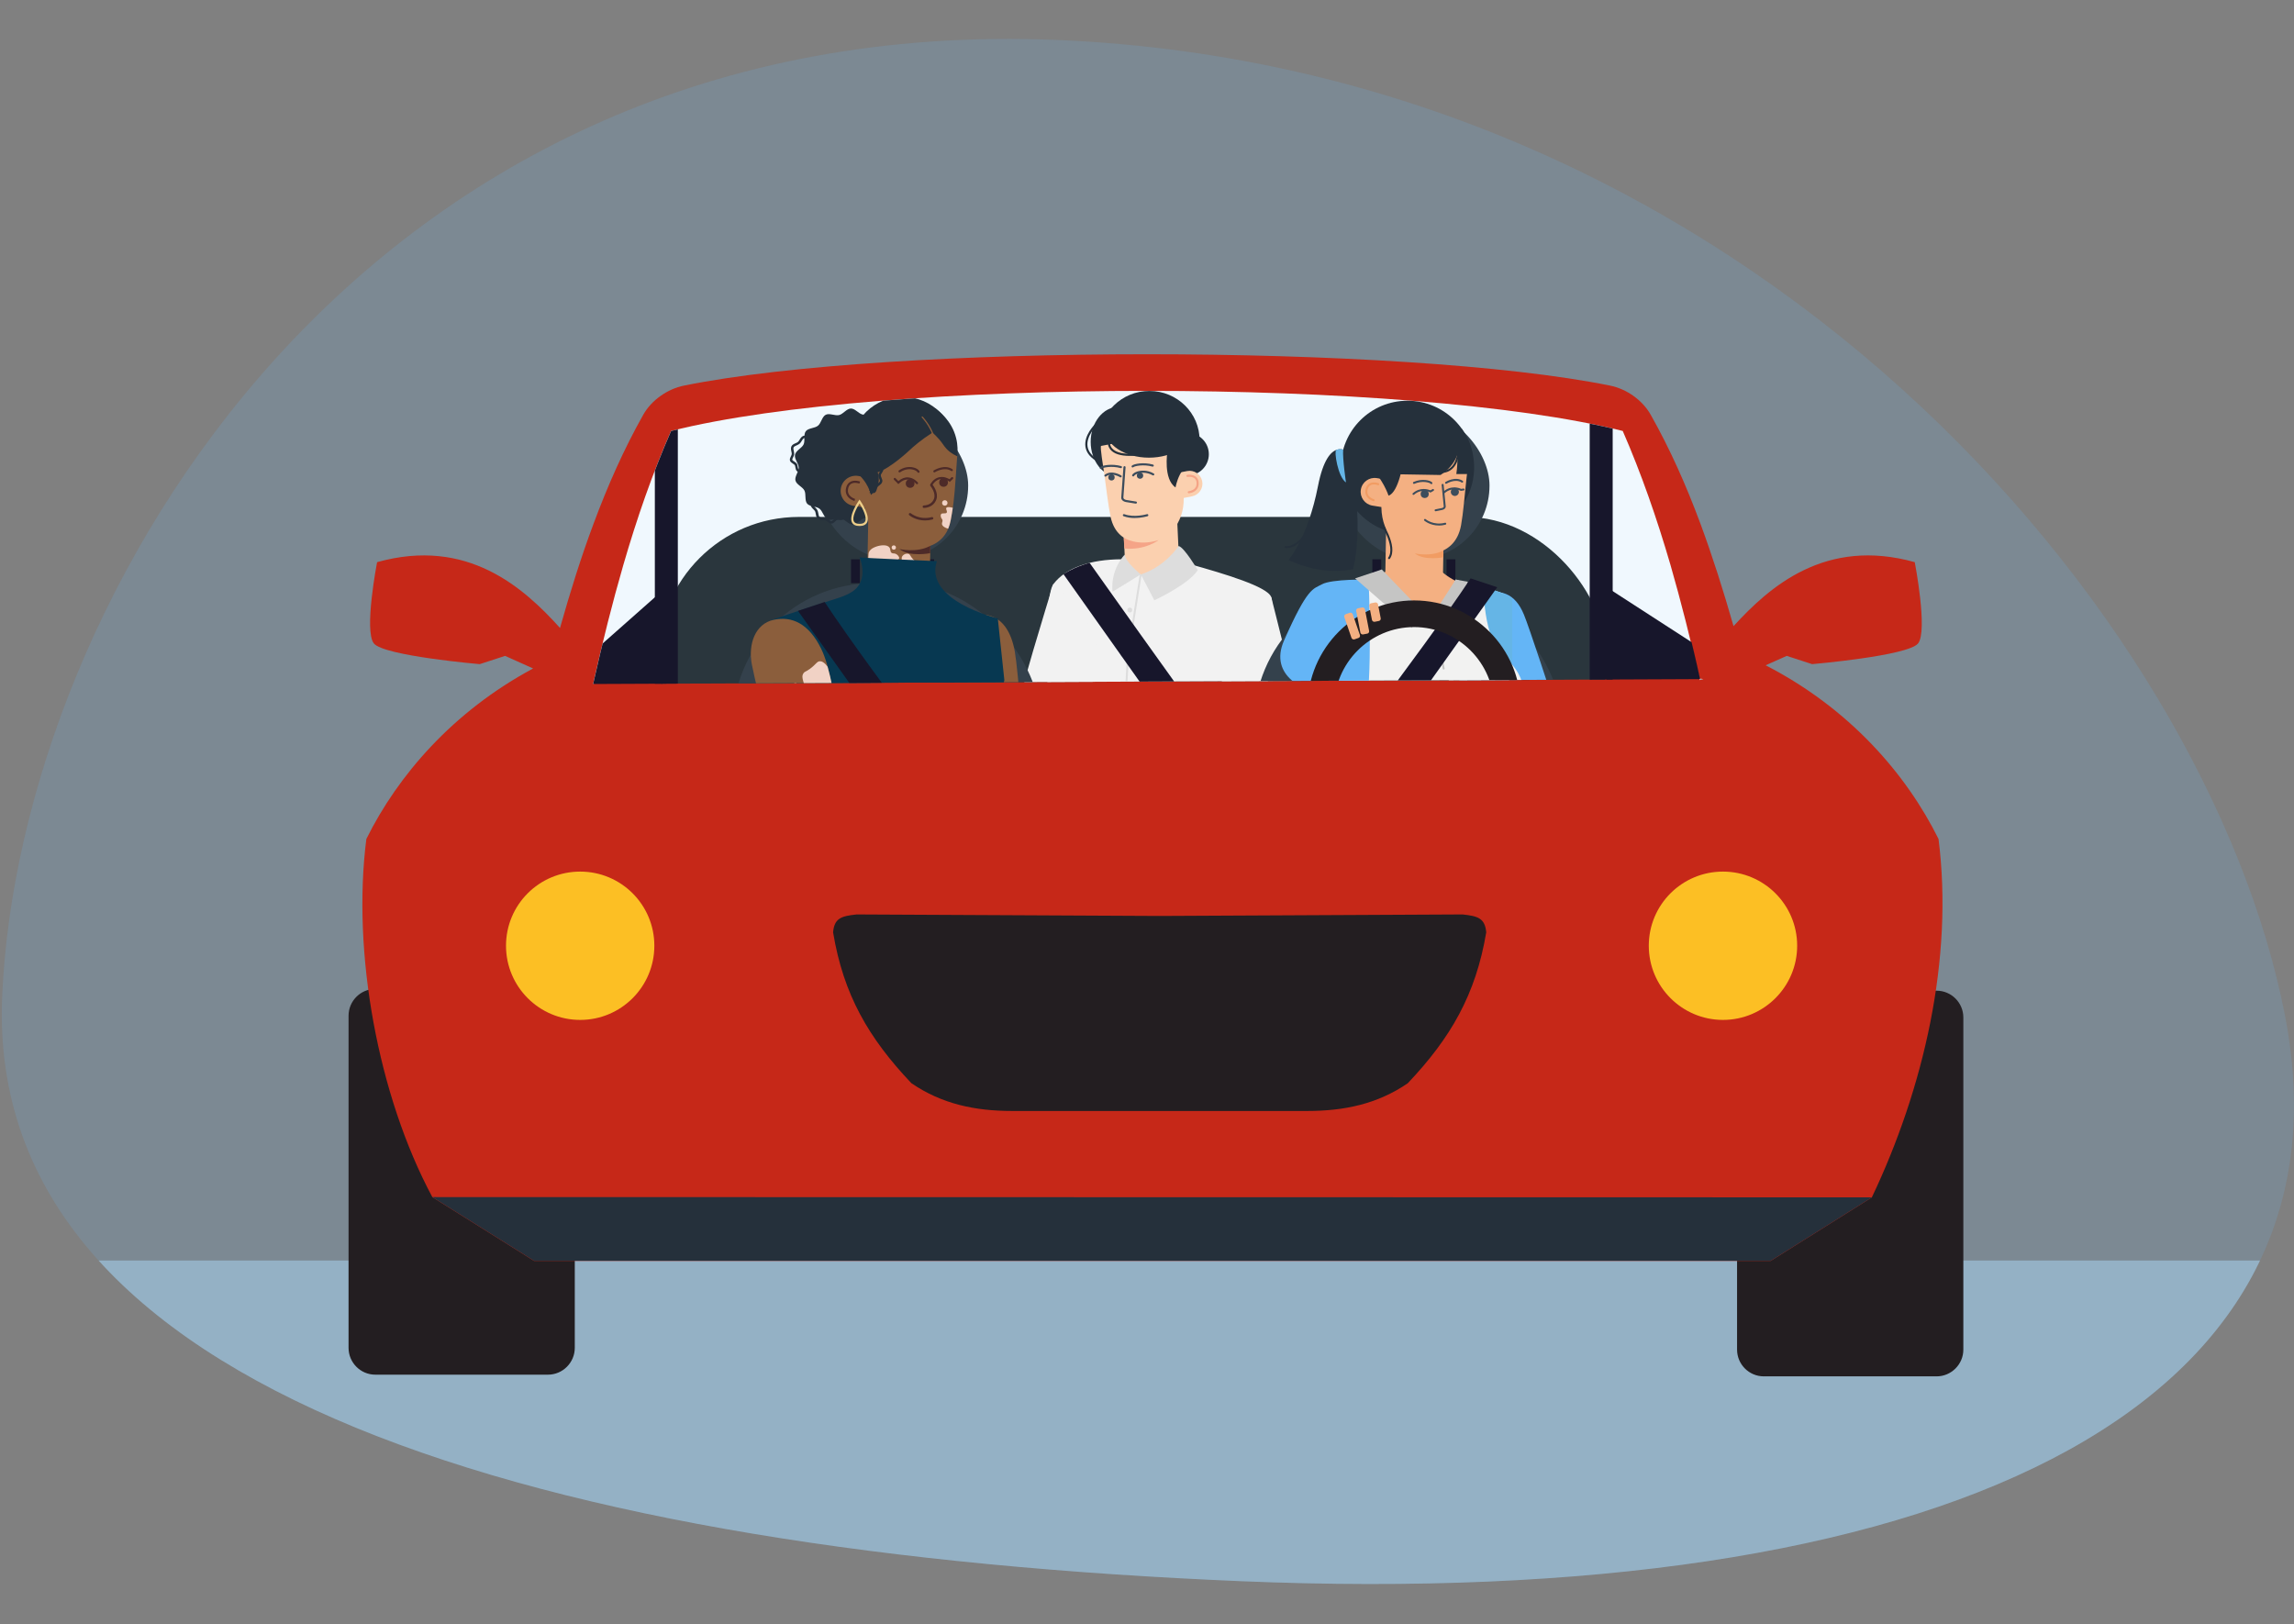 <?xml version="1.0" encoding="utf-8"?>
<svg xmlns="http://www.w3.org/2000/svg" xmlns:xlink="http://www.w3.org/1999/xlink" id="Calque_1" data-name="Calque 1" viewBox="0 0 500 354.07">
  <rect x="0" y="0" width="500" height="354.07" fill="#808080" stroke="none"/>
  <defs>
    <style>
      .cls-1 {
        stroke: #231e21;
        stroke-miterlimit: 22.93;
        stroke-width: 1.48px;
      }

      .cls-1, .cls-2, .cls-3, .cls-4, .cls-5, .cls-6, .cls-7 {
        fill-rule: evenodd;
      }

      .cls-1, .cls-5, .cls-8 {
        fill: #231e21;
      }

      .cls-9 {
        fill: #98a5a8;
      }

      .cls-10 {
        fill: #385a65;
      }

      .cls-2 {
        fill: #25303b;
      }

      .cls-11, .cls-6 {
        fill: #17162b;
      }

      .cls-3 {
        fill: #fcbf24;
      }

      .cls-12 {
        fill: #f2f2f1;
      }

      .cls-13 {
        fill: #094968;
      }

      .cls-14 {
        fill: #c5c5c4;
      }

      .cls-15, .cls-16 {
        fill: #64b5f6;
      }

      .cls-17 {
        fill: #fff;
      }

      .cls-18 {
        fill: #fbd0af;
      }

      .cls-19 {
        fill: #3d4d5c;
      }

      .cls-20, .cls-21 {
        fill: none;
      }

      .cls-22 {
        fill: #ddd;
      }

      .cls-23 {
        fill: #34414c;
      }

      .cls-24 {
        fill: #8b5e3c;
      }

      .cls-25 {
        fill: #4d2a28;
      }

      .cls-4 {
        fill: #f0f8fe;
      }

      .cls-26 {
        fill: #f1d2c5;
      }

      .cls-27 {
        clip-path: url(#clippath-1);
      }

      .cls-28 {
        fill: #edce89;
      }

      .cls-29 {
        fill: #f2f2f2;
      }

      .cls-30 {
        fill: #65b5e6;
      }

      .cls-31 {
        fill: #f19c63;
      }

      .cls-32 {
        fill: #25303b;
      }

      .cls-33 {
        fill: #3c4c5c;
      }

      .cls-34 {
        fill: #07262d;
      }

      .cls-16 {
        opacity: .16;
      }

      .cls-35 {
        fill: #073851;
      }

      .cls-21 {
        clip-rule: evenodd;
      }

      .cls-36 {
        fill: #f5e9bd;
      }

      .cls-7 {
        fill: #c62818;
      }

      .cls-37 {
        fill: #acdaf9;
        opacity: .5;
      }

      .cls-38 {
        clip-path: url(#clippath);
      }

      .cls-39 {
        fill: #2a363d;
      }

      .cls-40 {
        fill: #f5a487;
      }

      .cls-41 {
        fill: #f4b082;
      }

      .cls-42 {
        fill: #65b5e6;
      }
    </style>
    <clipPath id="clippath">
      <path class="cls-20" d="M498.03,221.32c16.92,87.12-76.63,129.67-227.52,123.35C119.62,338.35-3.27,304.2.47,217.2,4.2,130.2,79.52,2.39,230.41,8.71c150.89,6.32,250.69,125.48,267.62,212.61Z"/>
    </clipPath>
    <clipPath id="clippath-1">
      <path class="cls-21" d="M370.57,148.11c-1.69-7.83-3.81-16.17-6.45-24.91-3.23-10.68-6.8-20.45-10.42-29.25-46.38-11.65-161.05-11.65-207.43,0-4.06,9.28-7.43,18.99-10.41,29.25-2.35,8.11-4.51,16.73-6.58,25.9,79.38-.35,158.77-.7,238.15-1.05,1.28,0,2.56-.01,3.84-.02-.23.03-.46.05-.69.08Z"/>
    </clipPath>
  </defs>
  <g class="cls-38">
    <rect class="cls-16" x="-20.22" y="6.67" width="549.6" height="346.93"/>
    <rect class="cls-37" x="12.7" y="274.77" width="529.36" height="102.37"/>
  </g>
  <g>
    <g>
      <path class="cls-1" d="M81.8,216.31h37.64c2.81,0,5.1,2.3,5.1,5.1v72.39c0,2.81-2.3,5.11-5.1,5.11h-37.64c-2.81,0-5.09-2.3-5.09-5.11v-72.39c0-2.8,2.28-5.1,5.09-5.1Z"/>
      <path class="cls-1" d="M384.44,216.69h37.66c2.8,0,5.09,2.29,5.09,5.09v72.41c0,2.8-2.3,5.09-5.09,5.09h-37.66c-2.8,0-5.09-2.29-5.09-5.09v-72.41c0-2.8,2.3-5.09,5.09-5.09Z"/>
      <path class="cls-7" d="M356.02,86.3c1.56,1.11,2.87,2.51,3.78,4.13,4.22,7.48,7.73,15.38,10.85,23.79,2.65,7.18,4.99,14.56,7.19,22.27,7.87-8.62,20.04-19.39,39.5-13.95,0,0,2.91,15.03.71,17.73-2.22,2.7-23.08,4.5-23.08,4.5l-5.53-1.8-4.6,2.05c18.24,9.39,30.64,23.66,37.68,37.86,3.32,26.08-3.22,54.35-14.54,78.14l-22.03,13.83H116.4l-22.16-13.89c-11.88-22.15-17.55-53.39-14.39-78.08,6.87-13.86,18.86-27.78,36.35-37.17l-6.11-2.74-5.53,1.8s-20.85-1.8-23.06-4.5c-2.22-2.7.69-17.73.69-17.73,19.73-5.52,32.02,5.65,39.87,14.34,2.22-7.85,4.56-15.36,7.29-22.66,3.12-8.41,6.63-16.31,10.84-23.79.91-1.62,2.22-3.02,3.79-4.13h0c1.53-1.09,3.27-1.88,5.16-2.26,45.01-9.09,156.73-9.09,201.73,0,1.89.38,3.62,1.17,5.16,2.26h0Z"/>
      <path class="cls-5" d="M306.85,236.11c9.31-9.82,14.81-19.29,17.09-32.88-.28-3.1-1.83-3.54-5.15-3.9l-66.04.33-66.04-.33c-3.33.36-4.86.8-5.13,3.9,2.25,13.6,7.75,23.06,17.06,32.88,6.65,4.55,13.9,6.06,21.96,6.06h64.32c8.05,0,15.31-1.51,21.94-6.06Z"/>
      <path class="cls-4" d="M370.49,148.24c-2.01-8.84-4.11-17.18-6.38-25.05-2.99-10.25-6.37-19.96-10.42-29.25-46.38-11.65-161.05-11.65-207.43,0-4.06,9.28-7.43,18.99-10.41,29.25-2.35,8.11-4.51,16.73-6.58,25.9,4.69-1.54,106.48-17.42,241.99-1.07"/>
      <path class="cls-3" d="M126.46,189.99c8.92,0,16.16,7.23,16.16,16.16s-7.23,16.17-16.16,16.17-16.17-7.24-16.17-16.17,7.23-16.16,16.17-16.16Z"/>
      <path class="cls-3" d="M375.54,189.99c8.92,0,16.17,7.23,16.17,16.16s-7.25,16.17-16.17,16.17-16.17-7.24-16.17-16.17,7.23-16.16,16.17-16.16Z"/>
      <polygon class="cls-2" points="116.4 274.83 94.24 260.94 407.99 261 385.96 274.83 116.4 274.83"/>
    </g>
    <g class="cls-27">
      <rect class="cls-39" x="143.5" y="112.68" width="206.65" height="61.44" rx="30.64" ry="30.64"/>
      <g>
        <g>
          <circle class="cls-32" cx="258.84" cy="99.01" r="4.64"/>
          <ellipse class="cls-32" cx="243.72" cy="96.31" rx="7.6" ry="6.01" transform="translate(147 339.86) rotate(-89.9)"/>
          <ellipse class="cls-32" cx="250.51" cy="95.97" rx="10.75" ry="10.94" transform="translate(154.12 346.31) rotate(-89.9)"/>
          <path class="cls-18" d="M250.56,110.58c-3.23.73-5.77,2.71-5.7,4.42l.48,10.37c.08,1.71,2.76,2.51,5.98,1.78,3.22-.73,5.77-2.7,5.69-4.42l-.48-10.37c-.08-1.71-2.76-2.51-5.98-1.78Z"/>
          <path class="cls-18" d="M251.28,118.13c4.65-.9,7.56-6.05,6.51-11.5l-1.49-7.7c-.33-1.7-1.01-3.24-1.93-4.51l-14.41,2.79c-.14.7.38,3.73.73,6.16.49,3.45.87,6.92,1.38,9.3,1.53,7.19,9.03,5.49,9.03,5.49"/>
          <path class="cls-18" d="M258.74,102.68c1.52-.3,2.99.7,3.29,2.22.3,1.52-.7,2.99-2.22,3.29l-4.48.87-.9-5.54,4.31-.84Z"/>
          <path class="cls-40" d="M259.1,107.53s.01,0,.02,0c.04,0,1.06-.08,1.69-.81.35-.41.5-.93.45-1.56-.04-.54-.26-.97-.63-1.26-.73-.57-1.81-.4-1.85-.39-.13.02-.21.14-.19.26s.14.21.26.19c0,0,.93-.14,1.5.3.27.21.42.52.45.93.04.5-.07.91-.34,1.22-.49.58-1.36.65-1.37.65-.13,0-.22.12-.21.25,0,.12.11.21.23.21Z"/>
          <path class="cls-33" d="M247.34,112.91c1.5,0,2.71-.37,2.79-.39.12-.04.19-.17.15-.29-.04-.12-.17-.19-.29-.15-.03,0-2.71.82-4.94,0-.12-.04-.25.02-.3.14-.04.12.02.25.14.3.81.3,1.67.4,2.45.4Z"/>
          <path class="cls-33" d="M247.58,109.78c.11,0,.21-.08.23-.19.02-.13-.06-.24-.19-.26l-2.1-.34c-.4-.06-.68-.29-.67-.52l.48-6.61c0-.13-.09-.24-.21-.25-.13,0-.24.09-.25.21l-.48,6.61c-.04.49.4.9,1.05,1.01l2.1.34s.02,0,.04,0Z"/>
          <path class="cls-33" d="M244.25,104.07c.08,0,.15-.04.2-.11.07-.11.04-.25-.07-.32-.08-.05-2.08-1.29-3.58-.15-.1.08-.12.22-.04.32.08.1.22.12.32.04,1.24-.95,3.03.16,3.05.17.04.02.08.04.12.04Z"/>
          <path class="cls-33" d="M246.99,103.86c.08,0,.16-.04.2-.12.09-.17.42-.4.95-.55.47-.13,1.73-.36,3.11.42.11.06.25.02.31-.09.06-.11.02-.25-.09-.31-1.54-.87-2.94-.61-3.46-.47-.6.17-1.06.46-1.23.77-.06.11-.02.25.09.31.04.02.07.03.11.03Z"/>
          <path class="cls-32" d="M254.43,98.58s-.91,5.86,1.79,7.67c0,0,.91-5.41,4.52-5.41l-2.7-3.16-3.61.9Z"/>
          <ellipse class="cls-32" cx="250.41" cy="93.43" rx="6.34" ry="9.57" transform="translate(156.55 343.67) rotate(-89.9)"/>
          <path class="cls-32" d="M246.28,99.38c.56,0,1.17-.03,1.83-.1l-.05-.46c-2.89.3-4.86-.09-5.7-1.13-.73-.91-.37-2.04-.36-2.05l-.44-.15c-.02.06-.45,1.37.44,2.48.75.94,2.19,1.41,4.28,1.41Z"/>
          <path class="cls-32" d="M239.38,100.75l.22-.41c-1.53-.82-2.39-1.84-2.56-3.04-.32-2.26,1.9-4.45,1.92-4.47l-.32-.33c-.1.1-2.41,2.37-2.06,4.86.19,1.35,1.13,2.49,2.8,3.38Z"/>
          <path class="cls-40" d="M244.91,117.19s2.94,2.02,7.62.54c0,0-2.94,2.28-7.46,1.83l-.16-2.37Z"/>
          <circle class="cls-33" cx="248.48" cy="103.67" r=".69"/>
          <circle class="cls-33" cx="242.26" cy="104.05" r=".69"/>
          <path class="cls-33" d="M246.87,101.89c.06,0,.11-.02.16-.06.26-.24,2.2-.67,4.16-.12.12.03.25-.04.28-.16.03-.12-.04-.25-.16-.28-2.04-.57-4.17-.17-4.6.23-.09.09-.1.23-.01.33.05.05.11.07.17.07Z"/>
          <path class="cls-33" d="M239.94,102.22c.06,0,.11-.02.16-.06.26-.24,2.2-.67,4.16-.12.12.03.25-.04.28-.16.03-.12-.04-.25-.16-.28-2.04-.57-4.17-.17-4.6.23-.09.09-.1.23-.01.33.05.05.11.07.17.07Z"/>
        </g>
        <g>
          <path class="cls-34" d="M192.97,334.88c0,.97.1,1.66.1,1.66h28.08c0-.55,0-1.11-.04-1.66-.32-7.34-2.64-13.72-2.64-13.72l-7.02-3.01c-.6,3.62-2.16,5.93-4.11,7.43-.52.41-1.05.74-1.61,1.03-.26.14-.52.27-.78.39-.58.27-1.19.49-1.79.66-2.48.75-4.99.91-6.74,1.18-2.99.47-3.45,3.92-3.45,6.04Z"/>
          <path class="cls-34" d="M192.97,334.88c0,.97.1,1.66.1,1.66h28.08c0-.55,0-1.11-.04-1.66h-28.14Z"/>
        </g>
        <g>
          <path class="cls-34" d="M242.81,334.88c.07.95.32,1.66.32,1.66h18.7c.24-.55.41-1.09.53-1.66,1.84-8.95-10.58-19.9-10.58-19.9l-3.94,5.26s.46,8.42-2.88,10.18c-2,1.05-2.26,3.03-2.13,4.46Z"/>
          <path class="cls-34" d="M262.35,334.88h-19.54c.07.95.32,1.66.32,1.66h18.7c.24-.55.41-1.09.53-1.66Z"/>
        </g>
        <path class="cls-10" d="M271.84,230.72c-.45,4.6-6.55,95.04-6.55,95.04,0,0-14.22,1.59-23.55.77l1.04-13.92,6.76-95.72s-19.59,102.78-19.63,107.38l-26.07-2.67s22.26-112.28,25.31-134.63c.15-1.14.29-2.12.38-2.91l43.35-.57c.08.71.15,1.44.21,2.16,1.67,17.94-.82,40.65-1.26,45.06Z"/>
        <path class="cls-34" d="M273.26,187.55c-6.53,1.85-40.09,2.06-44.26.54.15-1.14.44-3.23.54-4.02l43.35-.57c.08.71.31,3.33.37,4.06Z"/>
        <path class="cls-10" d="M264.63,182.9s.22,6.76,0,10.85l2.83-.36s.15-10.42-.67-11.02c-.82-.6-2.16.52-2.16.52Z"/>
        <path class="cls-10" d="M238.02,182.15s-1.26,7.52-1.04,11.61l-2.55-3.46s.62-8.07,1.44-8.67c.82-.6,2.16.52,2.16.52Z"/>
        <path class="cls-9" d="M246.07,183.85l.08,5.28s3.56.07,7.93-.09l-.12-5.18h-7.9Z"/>
        <path class="cls-9" d="M194.43,156.01c-.67-1.25,1.7-6.98,3.14-6.89,0,0,2.57,2.9,2.57,6.15,0,3.25-5.71.75-5.71.75Z"/>
        <path class="cls-29" d="M272.22,183.55s-8.3.46-21.05.46c-10.61,0-20.82,0-20.82,0,0,0-4.41-51.93-.71-56.74,2.69-3.5,7.98-5.34,14.89-5.36,1.19,0,1.09,3.16,4.1,3.3,2.23.1,8.69-2.8,10.66-2.26,7.73,2.16,16.97,4.94,17.77,7.18,1.73,4.79-4.86,53.43-4.86,53.43Z"/>
        <g>
          <path class="cls-35" d="M287.61,215.19c.93,14.04,1.32,12.21-.19,14.41-1.48,2.18-8.6,8.09-15.1,12.13-1.61,4.02-5.06,5.62-5.59,5.55-2.04-.28-2.99-.85-4.54-1.59-.36-.08-.66-.21-.89-.44-3.65-3.45-3.28-37.78-2.49-40.92.79-3.13,24.68-10.27,26.4-8.93,0,0,.42.06,1.03.19.59.12,1.35.31,2.06.55.77.26,1.47.57,1.86.97,0,0,.52,8.39-2.55,18.09Z"/>
          <path class="cls-13" d="M263.76,206.02c-.79,3.14-1.16,37.47,2.49,40.93,3.65,3.46,23.52-11.83,26.12-15.65,2.61-3.82-.49-32.85-2.21-34.21-1.72-1.35-25.61,5.79-26.4,8.93Z"/>
        </g>
        <path class="cls-9" d="M287.44,221.65c.17,1.27-7.74,1.58-8.51-1.26,0,0,1.53-4.4,2.28-4.47.74-.07,5.55.67,6.23,5.73Z"/>
        <path class="cls-18" d="M280.09,215.05c.16.9,1.01,7.18.61,8.3-.01.04-.03.08-.05.13-.46,1.08-1.82,2.11-2.27,2.84-.47.76-1.31.88-1.99,1.48-.68.61-2.39.71-2.39.71,0,0-2.69,1.98-2.77.9-.09-1.35,1.49-2.52,1.49-2.52l1.2-3.03s-.7-4.09-1.49-4.09c-.79,0-.5,1.7-.9,3.04-.26.89-1.26.75-1.26.75l-.1-2.45s.16-3.52.62-4.18c.45-.67,2.71-3,2.71-3l.95-5.06,6.78.41s-1.3,4.88-1.14,5.79Z"/>
        <path class="cls-29" d="M277.08,130.13c-5.3,2.78-11.46,13.22-10.9,17.92l7.5,22.86s.19,2.66,1.13,3.03l-2.06,30.9,1.26,4-.44,4.73c.75-1.5,6.01-1.9,7.09,1.38l.57-4.69s1.55-1.83,1.72-3.2c1.5-11.95,3.81-32.05,3.29-39.2-.15-2.07-9.17-37.75-9.17-37.75Z"/>
        <path class="cls-22" d="M256.9,119.01s-2.93,4.52-8.25,6.2c0,0-3.36-2.69-3.51-4.31,0,0-3.12,3.09-2.66,8.09l6.17-3.78,2.95,5.64s7.47-3.44,9.47-6.58c0,0-2.97-4.99-4.17-5.25Z"/>
        <path class="cls-19" d="M250.17,213.43s.07,0,.1-.03c.1-.06.14-.19.08-.29l-2.12-3.74c-.06-.1-.19-.14-.29-.08-.1.06-.14.19-.08.29l2.12,3.74c.04.07.11.11.18.11Z"/>
        <path class="cls-19" d="M251,213.52c.12,0,.21-.09.21-.21l.12-22.21c0-.12-.09-.21-.21-.21h0c-.12,0-.21.09-.21.21l-.12,22.21c0,.12.09.21.21.21h0Z"/>
        <path class="cls-19" d="M248.06,209.69c.12,0,.21-.09.21-.21l.1-18.38c0-.12-.09-.21-.21-.21h0c-.12,0-.21.09-.21.21l-.1,18.38c0,.12.09.21.21.21h0Z"/>
        <path class="cls-19" d="M217.87,316.67c.1,0,.19-.08.21-.18l7.44-54.43,7.74-39.43c.02-.11-.05-.23-.17-.25-.11-.02-.23.05-.25.17l-7.74,39.44-7.44,54.44c-.02.12.07.22.18.24,0,0,.02,0,.03,0Z"/>
        <path class="cls-19" d="M255.54,320.93h0c.12,0,.21-.09.21-.21l-.08-54.94,2.27-40.12c0-.12-.08-.22-.2-.22-.11,0-.22.08-.22.2l-2.27,40.13.08,54.95c0,.12.09.21.21.21Z"/>
        <circle class="cls-22" cx="246.25" cy="132.98" r=".53"/>
        <circle class="cls-22" cx="244.72" cy="142.65" r=".53"/>
        <circle class="cls-22" cx="244.2" cy="160.93" r=".53"/>
        <circle class="cls-22" cx="243.87" cy="168.74" r=".63"/>
        <circle class="cls-22" cx="243.61" cy="179.39" r=".63"/>
        <circle class="cls-22" cx="244.33" cy="151.45" r=".53"/>
        <path class="cls-22" d="M244.91,183.59c.12,0,.21-.09.21-.21l.47-31.93.49-8.78,2.73-17.26c.02-.11-.06-.22-.18-.24-.11-.02-.22.06-.24.18l-2.74,17.3-.49,8.8-.47,31.94c0,.12.09.21.21.21h0Z"/>
        <path class="cls-29" d="M229.59,127.31c1.78,1.31,4.71,3.81,7.06,7.87,2.25,3.89,2.98,7.52,3.25,9.68l-7.5,22.86s-.19,2.66-1.13,3.03l2.06,30.9-1.26,4,.44,4.73c-.75-1.5-6.01-1.9-7.09,1.38l-.57-4.69s-1.55-1.83-1.72-3.2c-1.94-15.4-4.96-27.86-3.29-39.2,1.49-10.11,4.14-18.92,8.03-31.8.7-2.34,1.31-4.26,1.73-5.59Z"/>
      </g>
      <path class="cls-11" d="M267.16,175.07l-35.38-49.93h0c.7-.43,1.51-.87,2.44-1.29,1.19-.53,2.31-.9,3.27-1.16,7.37,10.4,14.76,20.77,22.19,31.11,4.75,6.62,9.52,13.23,14.29,19.83-1.23.58-3.74,1.6-6.82,1.44Z"/>
      <g>
        <rect class="cls-23" x="159.68" y="127.12" width="67.21" height="61.44" rx="30.64" ry="30.64"/>
        <rect class="cls-23" x="178.36" y="89.76" width="32.66" height="32.16" rx="16.04" ry="16.04"/>
        <rect class="cls-11" x="185.49" y="121.92" width="1.93" height="5.2"/>
        <rect class="cls-11" x="201.67" y="121.92" width="1.93" height="5.39"/>
      </g>
      <g>
        <rect class="cls-23" x="273.31" y="127.12" width="67.21" height="61.44" rx="30.64" ry="30.64"/>
        <rect class="cls-23" x="291.99" y="89.76" width="32.66" height="32.16" rx="16.04" ry="16.04"/>
        <rect class="cls-11" x="299.12" y="121.92" width="1.93" height="5.2"/>
        <rect class="cls-11" x="315.29" y="121.92" width="1.93" height="5.39"/>
      </g>
      <g>
        <path class="cls-32" d="M360.73,254.16c.09,0,.19,0,.29-.02,1.03-.16,1.73-1.12,1.57-2.15l-1.14-7.41c-.16-1.03-1.12-1.73-2.15-1.57-1.03.16-1.73,1.12-1.57,2.15l1.14,7.41c.14.93.94,1.6,1.86,1.6Z"/>
        <g>
          <circle class="cls-32" cx="306.77" cy="101.88" r="14.53"/>
          <path class="cls-15" d="M322.94,129.31c4.03-.77,7.2-.28,9.24,4.72,2.35,5.76,16.62,50.58,16.62,50.58,0,0-.95,3.95-10.81,4.08,0,0-19.36-31.32-22.58-50.47-.84-5.02,2.86-8.02,7.52-8.91Z"/>
          <path class="cls-41" d="M308.45,112.44c3.47.67,6.24,2.71,6.21,4.56l-.2,11.22c-.03,1.85-2.87,2.81-6.33,2.15-3.46-.66-6.24-2.71-6.2-4.56l.2-11.22c.04-1.85,2.87-2.81,6.33-2.14Z"/>
          <path class="cls-41" d="M308.68,120.67c-5.06-.82-8.38-6.29-7.43-12.22l1.35-8.38c.3-1.85.98-3.54,1.93-4.94l15.68,2.53c.18.76-.29,4.05-.58,6.69-.41,3.74-.7,7.51-1.17,10.11-1.41,7.83-9.58,6.24-9.58,6.24"/>
          <path class="cls-41" d="M300.09,104.22c-1.66-.27-3.21.86-3.48,2.51-.27,1.65.86,3.21,2.52,3.48l4.87.79.79-6.02-4.69-.76Z"/>
          <path class="cls-32" d="M305.85,100.65s-.95,6.64-3.2,7.39c0,0-1.38-4.09-4.14-6.09l7.34-1.29Z"/>
          <path class="cls-19" d="M312.91,111.44s.03,0,.04,0l1.42-.29c.47-.1.78-.42.74-.79l-.46-4.69c-.01-.12-.12-.21-.24-.19-.12.01-.21.12-.19.24l.46,4.69c.01.14-.16.28-.4.33l-1.42.29c-.12.02-.19.14-.17.25.02.1.11.17.21.17Z"/>
          <path class="cls-19" d="M308.07,107.88c.05,0,.1-.02.14-.05,1.66-1.45,3.45-.53,3.47-.52l.11.06.66-.38c.1-.06.14-.19.08-.29-.06-.1-.19-.14-.29-.08l-.46.26c-.46-.19-2.21-.8-3.84.63-.09.08-.1.21-.02.3.04.05.1.07.16.07Z"/>
          <circle class="cls-19" cx="310.53" cy="107.68" r=".88"/>
          <path class="cls-19" d="M314.74,107.54c.05,0,.1-.02.14-.05,1.66-1.45,3.45-.53,3.47-.52l.06.03.63-.09c.12-.02.2-.13.18-.24s-.13-.2-.24-.18l-.5.07c-.37-.17-2.2-.87-3.89.61-.09.08-.1.21-.02.3.04.05.1.07.16.07Z"/>
          <path class="cls-31" d="M299.4,109.26c.09,0,.18-.06.21-.16.03-.11-.04-.23-.15-.27,0,0-.87-.25-1.25-.93-.21-.37-.24-.81-.1-1.3.12-.41.33-.69.64-.85.66-.34,1.56,0,1.57,0,.11.04.24-.01.28-.13.04-.11-.01-.24-.13-.28-.04-.02-1.08-.4-1.92.02-.42.21-.72.59-.87,1.12-.17.61-.13,1.16.14,1.63.47.84,1.47,1.12,1.51,1.13.02,0,.04,0,.06,0Z"/>
          <path class="cls-19" d="M315.19,105.45s.08-.01.11-.03c.02-.01,1.9-1.16,3.27-.25.1.07.23.04.3-.06.07-.1.04-.23-.06-.3-1.6-1.07-3.65.19-3.74.25-.1.06-.13.2-.07.3.04.07.11.1.18.1Z"/>
          <path class="cls-19" d="M312,105.53s.09-.02.13-.05c.09-.07.11-.21.04-.3-.39-.5-2.28-.93-4.07-.12-.11.05-.16.18-.11.29s.18.16.29.11c1.66-.75,3.33-.29,3.55,0,.04.05.11.08.17.08Z"/>
          <path class="cls-31" d="M308.38,120.63s3.55.83,6.22-.65l-.02,1.49s-4.11.83-6.2-.83Z"/>
          <path class="cls-12" d="M288.37,163.66l-.86,16.88c.73,2.11-2.06,7.99-2.66,10.13l44.66,4.8s3.88-10.71,1.08-19.42l-1.87-33.53s0-6.07-1.08-13.09c0,0-2.37-1.17-5.61-1.37l-33.88,7.02.22,28.58Z"/>
          <ellipse class="cls-12" cx="323.68" cy="152.69" rx="8.72" ry="10.6"/>
          <path class="cls-41" d="M314.48,124.82l-12.3-.43c-1.73,1.94-4.53,2.37-4.53,2.37l.86,3.67c.03,3.44,3.33,6.51,6.26,6.55l11.92-.08c2.84.04,5.73-5.56,5.34-8.85,0,0-3.88-.22-7.55-3.24Z"/>
          <path class="cls-42" d="M323.41,128.22s-.29,13.22,6.18,16.46v-14.24s-2.81-1.94-6.18-2.21Z"/>
          <path class="cls-19" d="M313.6,114.56c.45,0,.94-.05,1.46-.19.12-.03.19-.15.16-.26-.03-.12-.15-.19-.26-.16-2.55.65-4.22-.76-4.23-.78-.09-.08-.23-.07-.3.02-.08.09-.07.23.02.3.06.05,1.24,1.06,3.16,1.06Z"/>
          <path class="cls-12" d="M299.81,125.9l13.09,10.44,4.39-10.01s4.45,1.61,5.35,1.77-2.38,13.35-2.38,13.35l-24.58-.47.89-14.47s1.95.13,3.24-.62Z"/>
          <path class="cls-15" d="M298.3,126.33s-8.05-.14-10.16,1.03c-1.94,1.08-3.1.54-8.27,12.26-3.41,7.73,4.63,11.5,9.68,11.62l-11.11,37.24c2.59,4.96,8.2,6.47,8.2,6.47l2.35-13.86.02.05c-.38,1.42,6.01-15.58,8.42-25.03,1.9-7.46.86-29.78.86-29.78Z"/>
          <path class="cls-32" d="M302.76,121.88c.07,0,.13-.03.18-.09,1.92-2.72-1.91-8.32-2.08-8.56-.07-.1-.2-.12-.3-.05-.1.07-.12.2-.05.3.04.06,3.82,5.59,2.08,8.06-.07.1-.05.23.05.3.04.03.08.04.12.04Z"/>
          <polygon class="cls-14" points="317.29 126.33 312.8 133.35 316.45 136.45 319.96 126.82 317.29 126.33"/>
          <polygon class="cls-14" points="310.06 133.36 301.17 124.13 295.36 126.07 307.72 136.89 310.06 133.36"/>
          <path class="cls-14" d="M314.66,145.94s.03,0,.04,0c.12-.02.19-.13.17-.25l-1.76-9.38c-.02-.12-.14-.19-.25-.17-.12.02-.19.13-.17.25l1.76,9.38c.02.1.11.18.21.18Z"/>
          <path class="cls-14" d="M307.33,163.29c6.15,0,9.51-4.35,9.54-4.4.07-.1.05-.23-.04-.3-.1-.07-.23-.05-.3.04-.03.05-3.55,4.59-9.96,4.21-.12,0-.22.08-.23.2,0,.12.08.22.2.23.27.02.53.02.78.02Z"/>
          <path class="cls-32" d="M318.08,95.99s.65,4.53-4.1,7.55l-12.95-.22.86-9.49,16.18,2.16Z"/>
          <path class="cls-32" d="M317.64,96.42s.22,4.1-.22,6.91h2.81s2.57-4.01-1.66-9.92l-.93,3.01Z"/>
          <path class="cls-32" d="M313.98,103.11c1.14,0,2.08-.38,2.77-1.12,1.56-1.67,1.38-4.59,1.37-4.71,0-.12-.11-.21-.23-.2-.12,0-.21.11-.2.23,0,.03.18,2.86-1.26,4.39-.61.65-1.44.99-2.46.99-.12,0-.22.1-.22.22,0,.12.1.22.22.22Z"/>
          <path class="cls-19" d="M317.98,107.23c0,.48-.39.88-.88.88-.48,0-.88-.39-.88-.88s.39-.88.88-.88.88.39.88.88Z"/>
          <path class="cls-11" d="M290.96,177.94c.14-.52,35.38-49.93,35.38-49.93l-5.81-1.94c-10.88,16.45-35.95,48.58-36.3,49.76.06-.2,6.42,3.28,6.73,2.11Z"/>
          <path class="cls-32" d="M293.93,98.61s-4.44-4.02-6.66,7.34c-2.22,11.35-6.41,16.1-6.41,16.1,0,0,6.72,3.58,14.04,2.02,0,0,2.81-9.46-.97-25.46Z"/>
          <path class="cls-42" d="M291.23,98.09c-.48.25.36,5.87,2.14,7.07,0,0-.78-5.19-.61-7.15,0,0-.82-.28-1.53.08Z"/>
          <path class="cls-32" d="M280,119.35c.03.06.09.1.16.11,3.3.43,6.48-5.56,6.61-5.82.06-.11.01-.24-.09-.29-.11-.06-.24-.01-.29.09-.03.06-3.17,5.98-6.17,5.59-.12-.02-.23.07-.24.19,0,.05,0,.09.02.13Z"/>
        </g>
        <path class="cls-8" d="M308.22,177.34c-12.81,0-23.23-10.42-23.23-23.23s10.42-23.23,23.23-23.23,23.23,10.42,23.23,23.23-10.42,23.23-23.23,23.23ZM308.22,136.69c-9.61,0-17.42,7.82-17.42,17.42s7.82,17.42,17.42,17.42,17.42-7.82,17.42-17.42-7.82-17.42-17.42-17.42Z"/>
        <rect class="cls-41" x="293.74" y="133.54" width="1.94" height="5.81" rx=".5" ry=".5" transform="translate(-28.38 103.52) rotate(-19.02)"/>
        <rect class="cls-41" x="296.04" y="132.44" width="1.94" height="5.81" rx=".5" ry=".5" transform="translate(-20.28 58.78) rotate(-10.93)"/>
        <rect class="cls-41" x="298.72" y="131.37" width="1.94" height="4.11" rx=".5" ry=".5" transform="translate(-19.86 59.25) rotate(-10.93)"/>
        <g>
          <path class="cls-36" d="M182.35,349.22s4.63,1.75,6.6,5.11c2.26,3.85,2.63-5.29,9.05-3.17,0,0,.53,5.18,5.46,6.86,4.92,1.68,7.55-.76,8.54,4.33,0,0-12.23,6.43-35.71.6,0,0,1.53-10.84,6.07-13.73Z"/>
          <path class="cls-28" d="M211.98,362.16c-.1,0-.2-.07-.23-.18-.87-3.37-2.99-3.36-4.68-3.35h-.24c-.09,0-.18,0-.28,0-1.97.02-6.56.07-8.77-7.41-.04-.12.03-.25.16-.29.12-.04.25.03.29.16,2.1,7.15,6.3,7.1,8.31,7.08.1,0,.2,0,.29,0h.24c1.66,0,4.18-.02,5.14,3.7.03.13-.04.25-.17.29-.02,0-.04,0-.06,0Z"/>
          <path class="cls-32" d="M173.28,99.12c.19-.91,1.49-1.44,1.87-2.24s-.06-2.17.48-2.88,1.96-.63,2.66-1.21c.7-.58.88-1.97,1.69-2.38s2.03.28,2.92.06,1.63-1.4,2.55-1.42,1.69,1.13,2.6,1.32c.91.19,2.11-.54,2.91-.17.84.38,1.06,1.77,1.77,2.32s2.12.42,2.7,1.11.18,2.05.59,2.86c.41.81,1.73,1.28,1.95,2.17.22.87-.72,1.91-.71,2.83.02.89,1,1.9.81,2.8-.19.91-1.49,1.44-1.87,2.24s.06,2.17-.48,2.88-1.96.63-2.66,1.21-.88,1.97-1.69,2.38c-.81.41-2.03-.28-2.92-.06s-1.63,1.4-2.55,1.42c-.89.02-1.69-1.13-2.6-1.32s-2.11.54-2.91.17-1.06-1.77-1.77-2.32c-.72-.56-2.12-.42-2.7-1.11-.58-.7-.18-2.05-.59-2.86s-1.73-1.28-1.95-2.17c-.22-.87.72-1.91.71-2.83-.02-.89-1-1.9-.81-2.8Z"/>
          <ellipse class="cls-32" cx="196.79" cy="97.89" rx="11.39" ry="11.4" transform="translate(60.73 270.51) rotate(-78.2)"/>
          <g>
            <path class="cls-24" d="M196.11,110.56c3.76.72,6.77,2.93,6.74,4.95l-.22,12.17c-.04,2.01-3.11,3.05-6.87,2.33-3.75-.72-6.77-2.93-6.73-4.95l.22-12.17c.04-2.01,3.11-3.05,6.87-2.33Z"/>
            <path class="cls-24" d="M196.71,119.46c-5.49-.89-9.16-6.42-8.2-12.37l1.36-8.4c.3-1.86,1.01-3.54,2.03-4.94.91-.35,5.75-2.13,10.88.3,3.41,1.61,5.18,4.26,5.85,5.39-.06.81-.16,2.13-.26,3.77-.39,6.01-.67,7.53-1.14,10.14-1.43,7.85-10.29,6.15-10.29,6.15h0"/>
            <path class="cls-24" d="M187.05,103.75c-1.8-.29-3.49.93-3.78,2.73-.29,1.79.93,3.48,2.73,3.77l5.29.85.85-6.53-5.09-.82Z"/>
          </g>
          <path class="cls-32" d="M191.3,102.96c.15.41.31,1.07.23,1.87-.18,1.75-1.4,2.81-1.71,3.06,0,0-.54-2.98-3.53-5.16.47-.23,1.64-.72,3.13-.48.84.14,1.48.46,1.87.7Z"/>
          <path class="cls-25" d="M195.8,105.52l-.94-.95c-.09-.09-.09-.24,0-.33.09-.09.24-.09.33,0l.62.63c.68-.58,1.4-.86,2.13-.81,1.25.08,2.08,1.07,2.11,1.11.08.1.07.25-.03.33-.1.08-.25.07-.33-.03,0,0-.74-.87-1.78-.94-.66-.04-1.31.24-1.94.84l-.17.16Z"/>
          <circle class="cls-25" cx="198.37" cy="105.39" r=".95"/>
          <path class="cls-25" d="M203.01,105.86s-.1,0-.14-.04c-.11-.07-.14-.21-.07-.32.54-.85,1.21-1.35,2-1.49.96-.18,1.8.24,2.15.45l.42-.4c.09-.09.24-.08.33,0,.09.09.09.24,0,.33l-.69.66-.16-.12s-.93-.67-1.96-.48c-.65.12-1.21.55-1.68,1.28-.04.06-.11.1-.18.11Z"/>
          <circle class="cls-25" cx="205.66" cy="105.16" r=".95"/>
          <path class="cls-25" d="M186.24,109.21s-1.13-.32-1.64-1.23c-.29-.51-.34-1.11-.15-1.77.16-.57.48-.98.94-1.21.91-.46,2.03-.04,2.08-.03l-.16.44s-.99-.36-1.71,0c-.34.17-.57.48-.7.92-.15.54-.12,1.01.11,1.41.42.74,1.35,1.01,1.36,1.01l-.12.45Z"/>
          <path class="cls-25" d="M203.66,102.97c-.08,0-.15-.04-.2-.11-.07-.11-.04-.25.07-.32.09-.06,2.32-1.42,4.05-.27.11.07.14.22.06.32-.07.11-.22.14-.32.06-1.48-.99-3.52.26-3.54.28-.04.02-.08.04-.12.04Z"/>
          <path class="cls-25" d="M200.2,103.07c-.08,0-.17-.05-.21-.13-.1-.18-.45-.44-.99-.58-.43-.11-1.58-.27-2.8.57-.11.07-.25.05-.33-.06-.07-.11-.05-.25.06-.33.97-.67,2.13-.9,3.18-.64.62.15,1.11.47,1.29.81.06.11.02.26-.1.32-.03.02-.07.03-.11.03Z"/>
          <path class="cls-25" d="M196.02,119.68s3.85.91,6.75-.71l-.03,1.61s-4.46.91-6.73-.91Z"/>
          <path class="cls-28" d="M187.34,114.66c-.82,0-1.37-.26-1.64-.77-.77-1.48,1.36-4.58,1.45-4.71l.19-.28.19.28c.09.13,2.22,3.23,1.45,4.71-.27.51-.82.77-1.64.77ZM187.34,109.74c-.64,1-1.71,3.01-1.22,3.93.18.34.59.52,1.22.52s1.04-.17,1.22-.52c.48-.92-.59-2.94-1.22-3.93Z"/>
          <path class="cls-32" d="M203.24,94.3c-2.36,1.5-4.05,2.94-5.15,3.98,0,0-4.01,3.78-6.79,4.68-.17.05-.62,0-.94,0h0c-.89-.13-1.79-.27-2.68-.4l3.31-11.8c2.87-1.81,6.34-2,8.97-.44,2.07,1.24,2.96,3.17,3.28,3.98Z"/>
          <path class="cls-32" d="M208.62,99.45c-1.18-.53-1.9-1.16-2.34-1.64-.61-.66-.8-1.15-1.64-2.11-.56-.64-1.07-1.12-1.4-1.4.16-1.79.31-3.59.47-5.38.94.65,3.73,2.76,4.68,6.55.4,1.58.36,2.98.23,3.98Z"/>
          <path class="cls-32" d="M175.15,102.96c-.12-.05-.32-.05-.52-.04-.3,0-.65.01-.9-.19-.26-.22-.32-.57-.37-.87-.03-.18-.06-.37-.13-.47-.07-.11-.24-.21-.4-.32-.26-.17-.56-.36-.65-.68-.09-.33.07-.65.21-.93.08-.17.17-.34.18-.47.01-.17-.03-.37-.08-.58-.08-.37-.17-.78.02-1.14.18-.35.56-.52.9-.66.21-.09.4-.18.53-.29.12-.11.23-.29.35-.48.19-.32.41-.67.79-.82.36-.13.73-.02,1.08.09.22.07.43.13.61.13h0v.54c-.26-.01-.52-.08-.78-.16-.28-.09-.55-.17-.74-.1-.2.08-.35.33-.51.59-.13.22-.27.44-.45.6-.19.17-.44.27-.67.38-.28.12-.54.24-.64.42-.1.19-.04.47.03.78.05.24.11.49.09.73-.02.24-.13.46-.24.67-.1.2-.21.41-.17.54.04.13.23.25.42.37.21.13.42.27.56.47.13.2.17.45.21.69.04.22.07.46.18.55.1.08.32.08.55.07.25,0,.51-.01.74.09l-.21.5Z"/>
          <path class="cls-32" d="M181.17,114.13c-.33,0-.6-.23-.83-.42-.14-.12-.29-.24-.41-.28-.16-.05-.37-.06-.59-.06-.37-.01-.8-.02-1.1-.29-.3-.26-.37-.67-.43-1.03-.04-.22-.08-.43-.15-.59-.08-.15-.22-.29-.38-.45-.26-.26-.56-.56-.6-.96-.05-.38.15-.71.35-1.03.12-.2.23-.39.28-.57l.53.12c-.06.26-.2.5-.34.72-.15.25-.3.49-.27.69.03.22.23.42.45.64.18.18.36.36.48.59.12.23.16.49.21.74.05.3.1.58.26.72.16.14.45.15.76.16.25,0,.5.01.73.09.23.07.41.23.6.39.17.15.35.31.48.3.13,0,.3-.16.46-.32.18-.17.36-.34.59-.43.23-.08.48-.06.72-.04.23.02.46.04.57-.05.1-.08.15-.3.2-.51.05-.24.11-.5.26-.7l.43.32c-.08.11-.12.3-.17.49-.07.3-.14.63-.4.83-.27.2-.63.18-.94.15-.18-.01-.38-.03-.49.01-.12.04-.26.18-.4.31-.22.21-.48.46-.82.47,0,0-.02,0-.02,0Z"/>
          <path class="cls-32" d="M190.01,107.53h0c-.11,0-.18-.05-.23-.12-.06.06-.14.08-.25.06l.13-.52c-.13-.03-.22.04-.25.08.02-.03.06-.12.08-.18.1-.23.18-.43.42-.4.04,0,.08.02.11.03.03-.02.06-.03.1-.03.19-.02.29.12.38.31.04-.1.08-.22.11-.32.06-.2.13-.42.24-.61.11-.18.29-.32.47-.45.2-.15.41-.31.46-.5.03-.11-.06-.32-.14-.51-.11-.25-.22-.53-.2-.83.02-.26.17-.49.31-.71.13-.2.26-.4.25-.56l.54-.02c.01.33-.17.62-.34.87-.11.17-.22.34-.23.46-.01.16.08.37.16.58.12.28.24.56.17.85-.09.38-.41.61-.66.81-.14.1-.27.21-.33.29-.08.14-.14.32-.19.5-.11.36-.24.76-.62.87-.11.03-.2,0-.26-.06-.05.08-.12.13-.24.13Z"/>
          <path class="cls-25" d="M201.37,110.72c-.15,0-.27-.12-.27-.26,0-.15.11-.27.26-.28.37-.01,1.3-.12,1.9-.89.19-.25.29-.49.33-.61.41-1.24-.67-2.59-.79-2.74-.1-.11-.08-.28.03-.38.11-.1.29-.08.38.03.14.17,1.39,1.74.89,3.26-.05.15-.17.45-.41.77-.74.95-1.86,1.09-2.31,1.1h0Z"/>
          <path class="cls-25" d="M201.63,113.45c-2.1,0-3.39-1.1-3.45-1.15-.11-.1-.12-.27-.03-.38.1-.11.27-.12.38-.03.03.02,1.82,1.53,4.56.83.14-.04.29.05.33.19.04.14-.05.29-.19.33-.57.15-1.11.21-1.6.21Z"/>
          <path class="cls-24" d="M203.36,94.79c-.05,0-.1-.03-.13-.08-.36-.9-.83-1.76-1.39-2.55-.28-.4-.6-.79-.93-1.16-.05-.06-.05-.14,0-.19.06-.05.14-.05.19,0,.34.37.66.77.95,1.18.57.81,1.05,1.68,1.42,2.6.03.07,0,.15-.07.18-.02,0-.03,0-.05,0Z"/>
          <path class="cls-26" d="M190.13,125.2c.75.48,1.84.39,2.71-.25,1.55-.29,1.93-.64,1.97-.92.05-.44-.78-.73-.7-1.17.1-.61,1.76-.54,1.87-1.17.06-.34-.35-.76-.7-.94-.42-.21-.64-.02-.94-.23-.4-.28-.17-.76-.47-1.17-.49-.69-1.95-.53-2.81-.23-.45.16-1.24.43-1.64,1.17-.15.28-.09.34-.23,2.34-.05.71-.07.88,0,1.17.04.16.25.96.94,1.4Z"/>
          <circle class="cls-26" cx="194.81" cy="119.35" r=".47"/>
          <path class="cls-26" d="M199.49,122.39c.41.6.42,1.57,0,1.87-.29.21-.66-.02-1.4-.23-1.82-.54-3.26-.25-3.28-.47-.02-.2,1.23-.15,1.64-.94.27-.53-.1-.93.23-1.4.29-.42.97-.66,1.4-.47.35.16.29.48.94,1.17.3.32.34.28.47.47Z"/>
          <path class="cls-26" d="M210.78,358.48l-11.98-13.48s4.38-77.55,21.3-86.61c6.55-3.51,14.88-5.92,16.39,2.81,2.34,13.58-25.7,97.28-25.7,97.28Z"/>
          <path class="cls-36" d="M198.78,344.61s4.63,1.75,6.6,5.11c2.26,3.85,2.63-5.29,9.05-3.17,0,0,.53,5.18,5.46,6.86,4.92,1.68,7.55-.76,8.54,4.33,0,0-12.23,6.43-35.71.6,0,0,1.53-10.84,6.07-13.73Z"/>
          <path class="cls-26" d="M229.81,227.33c-.31-.92-2.35-8.45-3-10.89l-.64-7.67-4.05-3.63-2.56,10.85c-.17.42-.42.82-.75,1.18-.86.94-2.58,3-2.73,4.58-.28,3.17-2.15,4.35-2.45,4.9,3.4,1.47,4.67-2.96,4.67-2.96,0,0,.29-.18.39,2.35.11,2.63.04,6.14.22,7.55.19,1.44,1.73,1.33,1.82.09.12-1.58.74-6.27.96-7.54,0-.02.07-.05.18-.11.03.3.05.67.07,1.12.11,2.63.04,6.14.22,7.55.19,1.44,1.73,1.33,1.82.09.1-1.25.57-6.5.87-9.03,0,2.49-.13,5.43,0,6.69.15,1.44,1.69,1.36,1.82.12.1-.99.52-4.44.87-7.1.39.9.75,1.69,1,2.13.55.95,1.54.62,1.25-.25Z"/>
          <path class="cls-24" d="M209.79,135.26c4.45-2.57,9.9-1.65,11.4,6.78,1.5,8.44,5.45,72.1,5.45,72.1-.11.35-.31.77-.7.94-.55.24-1.02-.23-1.4,0-.53.31-.05,1.41-.47,1.87-.34.38-1.37.42-4.45-1.17-1.07-2.79-2.55-6.89-3.89-11.97-1.96-7.4-3.95-17.64-4.07-29-.18-17.78-8.07-35.61-1.87-39.56Z"/>
          <path class="cls-26" d="M197.62,352.49l-7.72,7.02-7.26-9.6s-10.7-84.24,3.28-94.06c9.27-6.51,17.27-5.97,19.39,1.44,1.01,3.54.97,6.41.76,9.68l-8.44,85.51Z"/>
          <path class="cls-26" d="M200.8,191.44l5.25,69.76-23.64-.47s-23.88-46.58-6.09-71.86"/>
          <path class="cls-26" d="M208.95,184.62l27.53,74-18.26,4.92s-30.43-22.24-34.88-59.93"/>
          <path class="cls-33" d="M176.31,185.04c-5.23,7.53-7.4,14.17-8.44,18.75-4.61,20.48,6.44,32.19,7.98,61.62.4,7.69-.21,9.6-.94,23.17-.94,17.69-1.44,43.35.94,76.08,4,.19,9.04.08,14.75-.94,7.27-1.29,13.13-3.58,17.32-5.62-1.8-12.01-3.86-30.28-3.58-52.65.29-22.9,3.77-32.31,2.34-51.27-1.37-18.18-9.74-57.59-9.74-57.59l-20.64-11.55Z"/>
          <path class="cls-33" d="M176.87,184.51l37.58,1.64c.69,11.94,3.11,21.01,5.18,27.07,3.14,9.17,6.09,13.22,11.7,28.32,2.87,7.73,4.31,11.59,5.15,15.22,3.8,16.29-2.18,29.46-6.79,43.31-4.04,12.12-8.69,29.79-10.77,53.14-3.59,1.4-7.18,2.81-10.77,4.21-3.59,1.4-7.18,2.81-10.77,4.21,3.64-24.95,4.94-42.19,5.4-54.08.22-5.82.47-16.43,4.9-29.49,2.33-6.87,5.08-12.24,7.06-15.73-3.63-3-7.46-6.54-11.28-10.72-9.47-10.37-15.47-20.92-19.29-29.35"/>
          <ellipse class="cls-35" cx="207.47" cy="152.44" rx="12.68" ry="11.87" transform="translate(51.82 357.52) rotate(-89.11)"/>
          <rect class="cls-32" x="201.59" y="186" width=".47" height="16.32" transform="translate(-12.47 13.86) rotate(-3.81)"/>
          <path class="cls-32" d="M172.81,200.63l-.02-.47c5.51-.28,9.25-1.81,11.11-4.54,2.19-3.22.94-7.04.93-7.07l.44-.15c.06.16,1.34,4.07-.98,7.48-1.95,2.86-5.81,4.46-11.48,4.75Z"/>
          <path class="cls-32" d="M214.71,199.54c-2.35-.08-4.11-.88-5.22-2.38-2.29-3.1-1.02-8.01-.97-8.22l.45.12s-1.27,4.91.89,7.82c1.02,1.38,2.66,2.11,4.86,2.19l-.02.47Z"/>
          <path class="cls-32" d="M213.97,264.28l-.4-.25c3.54-5.72,8.36-6.84,8.56-6.89l.1.46s-4.83,1.14-8.26,6.68Z"/>
          <path class="cls-32" d="M214.62,262.55c-.38-3.22,1.96-7.33,2.06-7.5l.41.23s-2.36,4.15-2.01,7.22l-.46.05Z"/>
          <path class="cls-40" d="M173.84,152.11l-.47-.03c.26-3.67-1.29-5.79-1.31-5.81l.37-.28c.07.09,1.68,2.28,1.4,6.13Z"/>
          <path class="cls-35" d="M215.06,163.84c4.74,13.49,1.63,23.06,1.56,23.15l-38.8-.33c-2.98-.05-2.64-3.71-1.53-6.54,1.7-4.32,3.36-6.73,2.61-10.54-1.03-5.18-3.51-17.26-3.46-17.41,2.17-6.03,1.07-10.19-.5-12.79-.48-.8-1.33-2.53-3.3-3.49-1.51-.74-2.97-.71-3.76-.63,5.43-1.91,9.72-3.3,12.64-4.21,3.44-1.08,5.87-1.78,6.95-4,.96-1.96.41-4.17-.1-5.54.04.07,16.82.81,16.82.81-2.83,8.63,13.29,12.48,13.29,12.48l1.43,13.46-3.88,15.57Z"/>
          <path class="cls-24" d="M178.49,186.65c-2.72.13-5.36-2.95-6.34-7.07,0,0-7.47-30.39-8.29-34.8-.82-4.41.76-8.8,4.75-9.67,3.99-.87,7.67.8,10.37,6.3,3.85,7.86,4.29,27.55,4.59,37.23.19,6.26-2.2,7.87-5.07,8.01Z"/>
          <path class="cls-24" d="M212.17,195.14l-29.7-6.21c-4.27-.61-9.38-3.11-8.19-8.93,1.19-5.82,8.65-3.34,11.06-2.72,2.41.62,26.16,7.67,29.19,9.29l-2.36,8.57Z"/>
          <g>
            <g>
              <path class="cls-30" d="M239.4,180.01l-8.49,19.37c-.19.43-.69.62-1.12.44l-7.09-3.11,9.18-20.92,7.09,3.11c.43.19.62.69.44,1.12Z"/>
              <path class="cls-20" d="M230.9,199.38c-.19.43-.69.62-1.12.44l-11.64-5.11c-.43-.19-.62-.69-.44-1.12l8.49-19.37c.19-.43.69-.62,1.12-.44l11.64,5.11c.43.19.62.69.44,1.12l-8.49,19.37Z"/>
              <path class="cls-17" d="M231.87,175.78l-9.18,20.92-4.55-2c-.43-.19-.62-.69-.44-1.12l8.49-19.37c.19-.43.69-.62,1.12-.44l4.55,2Z"/>
            </g>
            <g>
              <path class="cls-32" d="M225.23,186.12l.11.05h0c-.06-.1-.07-.2-.02-.3.02-.05.05-.08.08-.11.04-.03.08-.04.13-.04-.03-.04-.05-.09-.05-.14s0-.1.03-.15c.02-.04.04-.07.06-.1.02-.03.05-.05.07-.06.03-.01.06-.02.09-.02s.07,0,.11.03l.55.24-.05.12-.49-.22s-.05-.02-.07-.02c-.02,0-.04,0-.06,0-.02,0-.04.01-.06.03-.02.02-.03.04-.05.07-.03.06-.03.12-.01.17.02.05.06.09.12.11l.47.21-.05.12-.49-.22s-.05-.02-.07-.02c-.02,0-.04,0-.06,0-.02,0-.04.01-.05.03-.02.01-.03.04-.04.06-.02.04-.02.07-.02.1s.01.06.03.09c.01.03.03.05.05.06.02.02.04.03.05.03l.47.21-.05.12-.75-.33.05-.12Z"/>
              <path class="cls-32" d="M225.94,185.13s-.07-.08-.09-.13c-.02-.05-.03-.1-.03-.15,0-.05.01-.11.04-.17s.06-.11.1-.14c.04-.04.09-.06.13-.08.05-.02.1-.02.16-.02.06,0,.11.02.17.04s.1.05.14.09c.04.04.07.08.09.12.02.05.03.1.03.15,0,.05-.01.11-.04.17s-.06.11-.1.14-.08.06-.13.08c-.05.02-.1.02-.16.02s-.11-.02-.17-.04-.1-.05-.15-.09ZM226.27,185.12s.08,0,.11-.01c.03-.01.06-.03.09-.05.03-.02.04-.05.06-.08s.02-.07.02-.1c0-.03,0-.07-.02-.1-.01-.03-.04-.06-.07-.09-.03-.03-.07-.05-.11-.07s-.09-.03-.13-.04-.08,0-.11.01c-.03.01-.06.03-.09.05-.03.02-.04.05-.06.08s-.02.07-.02.1,0,.07.02.1c.01.03.04.06.07.09.03.03.07.05.11.07s.09.03.13.04Z"/>
              <path class="cls-32" d="M225.85,183.93l.39.17h0s-.05-.09-.05-.14c0-.05.01-.1.03-.16.03-.06.06-.1.1-.14.04-.03.09-.06.13-.07.05-.01.1-.02.15,0s.11.02.16.04.1.05.14.09c.04.04.07.07.1.12.02.04.04.09.04.14,0,.05-.01.11-.04.16,0,.02-.02.04-.03.06-.01.02-.03.04-.05.06-.02.02-.04.03-.06.05-.02.01-.05.02-.08.03h0s.1.05.1.05l-.05.12-1.04-.46.05-.12ZM226.6,183.73s-.07,0-.11,0c-.03,0-.07.02-.09.05-.03.02-.05.05-.07.09s-.03.08-.02.12c0,.04.01.07.03.1.02.03.04.06.07.08.03.02.06.04.1.06.04.02.07.03.11.03.04,0,.07,0,.11,0,.03,0,.07-.02.1-.05s.05-.06.07-.1.03-.08.02-.12c0-.04-.02-.07-.04-.1-.02-.03-.05-.06-.08-.08-.03-.02-.07-.04-.1-.06-.04-.02-.07-.03-.11-.03Z"/>
              <path class="cls-32" d="M226.32,183.27l-.15-.07.05-.12.15.07-.05.12ZM226.51,183.2l.75.33-.05.12-.75-.33.05-.12Z"/>
              <path class="cls-32" d="M226.36,182.77l1.04.46-.05.12-1.04-.46.05-.12Z"/>
              <path class="cls-32" d="M226.6,182.65l-.15-.07.05-.12.15.07-.05.12ZM226.79,182.58l.75.33-.05.12-.75-.33.05-.12Z"/>
              <path class="cls-32" d="M227.01,182.08l.11.05-.07.15.47.21s.03.01.04.01c0,0,.02,0,.03,0,0,0,.02-.01.02-.02,0-.01.01-.03.02-.05l.02-.06.11.05-.04.09s-.03.06-.04.08c-.01.02-.03.04-.05.04s-.04.01-.06,0c-.02,0-.05-.01-.09-.03l-.48-.21-.06.13-.11-.05.06-.13-.23-.1.05-.12.23.1.07-.15Z"/>
              <path class="cls-32" d="M228,181.74c.02.08,0,.16-.03.24-.03.06-.06.11-.1.14-.04.04-.08.06-.13.08-.05.01-.1.02-.16.01-.06,0-.11-.02-.17-.04-.06-.03-.11-.06-.15-.1-.04-.04-.07-.08-.09-.13s-.03-.1-.03-.15c0-.05.01-.1.03-.16.03-.07.07-.12.11-.15.05-.03.1-.05.15-.06.05,0,.11,0,.16,0,.06.01.11.03.15.05l-.25.57s.07.03.1.03c.03,0,.07,0,.1,0,.03,0,.06-.03.09-.05.03-.02.05-.06.07-.1.02-.05.03-.1.02-.15,0-.04-.04-.08-.08-.12l.05-.12c.08.05.13.12.14.19ZM227.5,181.55s-.06,0-.09.02-.05.03-.07.05-.04.05-.05.08-.02.06-.02.09,0,.06.02.09c.01.03.03.05.05.07.02.02.05.04.07.06l.19-.43s-.06-.02-.09-.02ZM226.84,181.45l.18.24.04-.09-.15-.31-.07.16Z"/>
              <path class="cls-32" d="M228.02,181.35s.05-.01.07-.03c.02-.01.04-.03.05-.05.02-.02.03-.05.04-.07,0-.02.02-.04.02-.06s0-.04,0-.07c0-.02,0-.04-.01-.06,0-.02-.03-.03-.05-.04-.03-.01-.06-.01-.09,0-.03.02-.05.04-.08.07s-.05.07-.08.11c-.03.04-.06.07-.09.1-.03.03-.07.05-.1.06-.04.01-.08,0-.13-.01-.04-.02-.07-.04-.09-.07-.02-.03-.03-.06-.04-.09,0-.03,0-.07,0-.11,0-.04.02-.07.03-.11.02-.04.04-.08.06-.11.02-.03.05-.06.08-.08.03-.02.06-.03.1-.03.04,0,.08,0,.13.02l-.05.12s-.05-.01-.07,0c-.02,0-.04.01-.06.02-.02.01-.03.03-.05.05-.01.02-.02.04-.03.06,0,.02-.01.04-.02.06,0,.02,0,.04,0,.06,0,.02,0,.04.01.05,0,.02.02.03.04.04.02,0,.04,0,.06,0,.02,0,.04-.02.06-.04.02-.02.04-.04.06-.07.02-.03.04-.05.06-.08.02-.03.04-.05.06-.08.02-.03.05-.05.07-.06.03-.02.05-.03.08-.03.03,0,.06,0,.1.02.05.02.08.05.1.08.02.03.04.07.04.11s0,.08,0,.12c0,.04-.02.08-.04.12-.02.04-.04.08-.07.11-.03.03-.05.06-.09.08-.03.02-.07.03-.11.04-.04,0-.08,0-.13-.02l.05-.12s.05.01.08.01Z"/>
              <path class="cls-30" d="M219.84,192.47l-.14.33-.26-.46.17-.39.51-.12-.14.33-.27.06.14.25ZM219.96,192.6l.19-.44,1.34.59-.19.44-1.34-.59Z"/>
              <rect class="cls-30" x="220.52" y="190.91" width=".48" height="2.01" transform="translate(-43.66 317) rotate(-66.32)"/>
              <path class="cls-30" d="M221.46,191.3c.19.07.35.02.44-.17.05-.11.04-.23-.04-.31l.18-.41c.27.22.28.56.15.86-.19.44-.58.62-1.03.42-.41-.18-.56-.64-.39-1.03.21-.48.68-.56,1.12-.34l-.43.98h0ZM221.45,190.65c-.15-.06-.32,0-.39.14-.07.15,0,.31.15.4l.24-.54Z"/>
              <path class="cls-30" d="M222.91,189.5l-.08.17-.14-.06h0c.09.11.08.27.02.41-.14.32-.47.37-.76.24s-.48-.4-.34-.72c.05-.11.16-.24.31-.27h0s-.54-.24-.54-.24l.08-.17,1.45.64h0ZM222.57,189.93c.1-.23-.06-.41-.25-.49-.21-.09-.44-.08-.54.16s.06.4.27.49.43.07.53-.15h0Z"/>
              <path class="cls-30" d="M223.05,188.29c.21.15.26.37.16.61-.15.34-.45.39-.77.26-.32-.14-.46-.45-.33-.73.16-.37.56-.33.81-.21l-.34.79c.18.09.39.05.49-.18.06-.14.04-.27-.09-.36l.07-.17h0ZM222.68,188.33c-.17-.06-.35,0-.43.17-.08.18,0,.35.16.43l.26-.6Z"/>
              <polygon class="cls-30" points="221.6 187.5 222.19 186.15 222.57 186.32 222.19 187.19 222.57 187.36 222.9 186.6 223.27 186.76 222.94 187.52 223.65 187.83 223.44 188.31 221.6 187.5"/>
              <path class="cls-30" d="M222.73,186.28l.19-.43.23.1h0c-.14-.14-.17-.33-.08-.52.01-.03.03-.07.06-.1l.4.17s-.07.1-.1.16c-.09.22,0,.4.17.47l.66.29-.19.44-1.34-.59Z"/>
              <path class="cls-30" d="M223.55,185.53c-.17-.08-.25-.22-.27-.37-.01-.15.03-.31.09-.47.14-.32.34-.59.72-.43l.58.26c.11.05.24.1.37.1l-.19.44s-.09-.02-.14-.03c.07.17.04.35-.03.51-.11.25-.33.4-.6.28-.43-.19-.19-.65-.12-.98.02-.08,0-.13-.07-.17-.1-.04-.19.06-.23.15-.05.12-.03.22.07.29l-.18.41h0ZM224.5,185.26c.09-.21,0-.33-.28-.44.01.08-.03.2-.05.3-.02.11-.01.21.09.25s.19-.02.23-.12h0Z"/>
              <path class="cls-30" d="M223.76,183.93l.19-.43.18.08h0c-.1-.15-.11-.36-.04-.52.2-.45.54-.34.73-.25l.86.38-.19.44-.65-.28c-.18-.08-.36-.18-.46.06-.07.16.03.3.18.36l.73.32-.19.44-1.34-.59Z"/>
              <path class="cls-30" d="M225.29,181.78c-.11-.05-.24.02-.29.13-.11.24.08.37.27.46.17.08.38.08.46-.11.07-.15.01-.27-.12-.35l.19-.42c.34.2.42.56.27.92-.18.4-.58.58-.99.4s-.61-.59-.42-1.02c.15-.33.45-.55.82-.43l-.19.42Z"/>
              <path class="cls-30" d="M225.97,181c.19.07.35.02.43-.17.05-.11.04-.23-.04-.31l.18-.41c.27.22.28.56.15.86-.19.43-.58.62-1.03.42-.41-.18-.56-.64-.39-1.03.21-.48.68-.56,1.12-.34l-.43.98h0ZM225.97,180.35c-.15-.06-.32,0-.39.14-.07.15,0,.31.15.4l.24-.54Z"/>
              <rect class="cls-30" x="225.91" y="176.23" width="3.6" height="3.6" rx=".82" ry=".82" transform="translate(-26.79 315.06) rotate(-66.32)"/>
              <g>
                <g>
                  <path class="cls-17" d="M228.27,177.31c-.15.13-.36.15-.47.03-.11-.12-.07-.33.08-.46.15-.13.36-.15.47-.03.11.12.07.33-.08.46h0Z"/>
                  <path class="cls-17" d="M227.99,178.53c-.11-.52-.55-.47-.92-.26-.29.17-.55.32-.85.5-.07.04-.05.08.03.07s.16-.04.26-.09c.13-.07.45-.26.65-.38.18-.11.34-.02.39.19.05.24.12.55.17.81.04.18.36.3.49.35.02,0,.04,0,.04-.03-.03-.15-.15-.68-.25-1.16Z"/>
                </g>
                <path class="cls-17" d="M228.8,177.73c-.49.03-.6-.05-.96-.14s-.64-.13-1.05.04c-.1.04-.16.1-.03.09.49-.03.6.05.96.14s.64.13,1.05-.04c.1-.04.16-.1.03-.09Z"/>
              </g>
            </g>
            <g>
              <g>
                <path class="cls-17" d="M235.26,180.5l-.21-.09h0s-.37-.16-.37-.16c-.02,0-.04,0-.06,0h0s-.79.77-.79.77l.02-1.18h-.31s0,.05,0,.05c0,.33,0,.65.01.96,0,.25,0,.44,0,.49l.22.1s.18-.17.38-.35c.2-.18.39-.36.57-.53l.18.08-.46,1.04s0,.05.03.07l.21.09s.05,0,.06-.03l.54-1.24s0-.06-.02-.07ZM235.46,180.04l-.21-.09s-.05,0-.06.03l-.09.2s0,.06.02.07l.21.09s.05,0,.06-.03l.09-.2s0-.06-.02-.07Z"/>
                <path class="cls-17" d="M230.59,180.04l.27.12s.23-.51.26-.59.07-.16.11-.25c.03-.06.05-.1.06-.13.09-.01.17-.01.25-.01.09,0,.15.01.19.03.08.03.12.07.13.11.01.04,0,.11-.03.2-.02.04-.04.1-.08.19-.04.09-.06.15-.08.19l-.05.12h0s0,0,0,0c-.02.06-.03.11-.02.17,0,.07.03.13.07.19.04.06.1.11.17.16.07.05.15.09.23.13l.29.13s0,0,0,0l.6.26s.04,0,.06-.01c0,0,0,0,0-.01h0s0,0,0,0h0s.02-.05.08-.18c.06-.13.13-.3.22-.51.05-.12.09-.23.09-.31,0-.08-.01-.16-.04-.23-.03-.08-.09-.14-.16-.2-.07-.06-.16-.11-.26-.15-.07-.03-.12-.05-.16-.06-.04-.01-.06-.02-.08-.03h-.04s-.14.22-.14.22l.05.02s.08.03.11.04c.03,0,.06.02.09.04.06.03.11.05.15.08.04.02.07.05.1.08.04.04.06.08.07.13,0,.03,0,.07,0,.12-.1-.04-.2-.06-.29-.08-.1-.02-.18-.03-.25-.04-.11,0-.21.02-.29.06-.08.04-.15.11-.19.2-.02.06-.03.11-.03.17,0,0-.02,0-.03-.01-.04-.02-.07-.05-.09-.07-.03-.03-.05-.06-.05-.09,0-.03,0-.06.01-.09h0s.03-.06.04-.08c.02-.05.05-.11.08-.19.04-.08.08-.17.12-.27.05-.12.06-.24.02-.35-.04-.11-.12-.19-.24-.24-.06-.03-.13-.04-.23-.05-.08,0-.17,0-.29,0l.05-.12-.28-.12-.58,1.33ZM232.93,180.52c-.03.07-.06.13-.08.18,0,.02-.01.03-.02.04-.01,0-.03-.01-.04-.02-.02-.01-.04-.02-.06-.03-.05-.02-.1-.05-.15-.08-.05-.03-.08-.05-.12-.08-.04-.04-.07-.07-.08-.11-.01-.03-.01-.07,0-.11.02-.04.04-.06.08-.07.05-.01.09-.02.14-.01.07,0,.15.02.25.05.07.02.12.04.15.05-.01.04-.03.07-.04.09l-.04.1Z"/>
                <path class="cls-17" d="M236.6,182.62c-.06-.06-.11-.13-.15-.21h0c-.04-.09-.06-.19-.06-.3h0c0-.11.03-.21.07-.31h0c.04-.1.1-.18.16-.24h0c.07-.07.15-.12.25-.16h0c.09-.03.18-.05.27-.04h0c.09,0,.19.02.27.06h0c.09.04.17.09.23.16h0c.06.06.11.14.15.22h0c.04.09.06.19.05.29h0c0,.1-.03.2-.07.29h0c-.04.1-.1.18-.18.26h0c-.08.07-.16.13-.26.16h0c-.08.03-.17.04-.25.04h0c-.09,0-.17-.03-.26-.07h0c-.09-.04-.16-.09-.22-.15h0ZM237.17,181.62s-.09,0-.14.03h0c-.06.02-.11.06-.16.11h0c-.05.05-.09.11-.12.18h0c-.03.08-.05.15-.06.23h0c0,.07.01.14.04.21h0s.04.07.08.1h0s.07.05.11.07h0s.1.03.14.04h0s.09,0,.14-.02h0c.06-.02.12-.06.17-.11h0c.05-.05.09-.11.12-.18h0c.03-.07.05-.14.05-.22h0c0-.08,0-.15-.04-.21h0s-.04-.07-.08-.11h0s-.07-.06-.12-.08h0c-.05-.02-.1-.04-.15-.04h0Z"/>
                <path class="cls-17" d="M236.33,181.8c.06-.13.12-.27.19-.42.03-.07.05-.12.07-.16l.04-.08s0-.05-.02-.06h0s-.15-.06-.15-.06c-.13-.06-.25-.1-.35-.13-.1-.03-.2-.04-.3-.03-.14,0-.26.04-.37.11-.11.07-.2.16-.25.29s-.08.24-.06.35c.01.11.05.2.1.29.06.09.13.17.23.24.1.07.2.13.3.18h.02c-.03.07-.07.11-.12.14-.05.04-.13.05-.24.05-.07,0-.14-.02-.22-.04-.03,0-.05-.02-.08-.03.05.12.12.23.2.33.09.01.16.02.24.01.12,0,.23-.05.32-.11.09-.07.17-.18.24-.32.03-.08.07-.16.11-.26.04-.09.08-.19.12-.28ZM235.93,181.97s-.03.08-.04.1h0c-.07-.03-.14-.07-.2-.11-.06-.04-.11-.09-.15-.13-.06-.06-.09-.13-.1-.21-.01-.08,0-.15.03-.24s.09-.15.16-.19c.07-.05.15-.07.24-.07.07,0,.14,0,.2.02.06.01.12.04.2.07-.04.08-.07.17-.1.24-.04.09-.07.17-.1.23-.05.11-.09.21-.13.3Z"/>
              </g>
              <g>
                <path class="cls-32" d="M230.69,181.4l-.52-.23c-.02.05-.03.1-.03.15,0,.05.02.1.05.15.02.03.05.06.08.08.03.02.07.05.12.07.03.01.05.02.08.03.02,0,.04.01.04.02l-.05.09s-.02,0-.04-.01c-.02,0-.05-.02-.08-.03-.08-.03-.14-.07-.19-.12s-.08-.09-.1-.14c-.02-.04-.03-.09-.03-.15,0-.06,0-.11.03-.17.02-.05.05-.1.09-.14.04-.04.08-.07.13-.09.04-.02.09-.03.14-.03.05,0,.1.01.14.03.04.02.08.04.11.07.03.03.05.06.06.1.01.04.02.09.02.14,0,.05-.02.11-.05.17ZM230.62,181.27c.02-.06.02-.12,0-.17-.02-.05-.05-.08-.11-.11-.05-.02-.11-.03-.16,0s-.1.05-.14.11l.4.18Z"/>
                <path class="cls-32" d="M231.37,181.67c-.05.12-.1.22-.13.29-.03.08-.05.12-.05.12,0,0-.03,0-.07-.02-.04-.01-.09-.04-.16-.06-.04-.02-.08-.04-.11-.06s-.07-.05-.09-.08c-.03-.03-.05-.07-.06-.11-.01-.04,0-.08.01-.13.02-.05.05-.08.09-.1.04-.02.09-.03.15-.03.04,0,.08,0,.14.02.06.01.12.03.19.05.01-.04.02-.07.01-.1,0-.03-.02-.06-.05-.09-.02-.02-.04-.03-.06-.05s-.05-.03-.09-.05c-.02,0-.04-.02-.06-.02s-.04-.01-.06-.02l.05-.09s.02,0,.04.02c.02,0,.05.02.09.04.06.02.1.05.14.08.04.03.07.07.09.11.02.04.02.08.02.12,0,.04-.02.1-.05.17ZM231.18,181.8s.02-.04.03-.06c.01-.02.02-.05.04-.09-.02,0-.06-.02-.12-.04s-.11-.02-.15-.03c-.03,0-.06,0-.09.01-.03.01-.05.03-.06.06-.01.03-.02.06,0,.09,0,.03.03.05.05.08.02.02.04.04.07.05.03.02.06.03.09.05,0,0,.02,0,.04.01.01,0,.03.01.04.02,0,0,0-.02.02-.05s.03-.07.05-.11Z"/>
                <path class="cls-32" d="M231.87,182.13s-.04.06-.07.08c-.03.02-.06.03-.1.04-.04,0-.08,0-.12,0-.04,0-.09-.02-.14-.04-.02-.01-.05-.02-.07-.04-.02-.01-.04-.02-.04-.02l.04-.1s.02.01.05.03c.03.02.06.03.09.04.02,0,.04.02.07.02.03,0,.05.01.07.01.03,0,.05,0,.07-.02.02-.01.03-.03.04-.05,0-.02.01-.04,0-.05,0-.02-.01-.03-.03-.05-.01-.02-.03-.05-.06-.08-.03-.03-.05-.06-.07-.08-.02-.03-.04-.07-.04-.1s0-.07.02-.11c.02-.04.04-.06.07-.08s.07-.03.11-.03c.04,0,.07,0,.11.01.04.01.07.02.1.04.03.01.05.02.07.03.02,0,.03.01.03.02l-.03.1s-.02,0-.04-.02c-.03-.01-.05-.03-.09-.04-.02,0-.04-.02-.07-.02-.02,0-.04,0-.06,0-.03,0-.05,0-.06.02-.02.01-.03.02-.03.04,0,.02,0,.04,0,.06,0,.02.02.04.03.05.01.02.04.05.06.08.03.03.05.05.06.07.02.04.04.07.05.1,0,.03,0,.07-.01.1Z"/>
                <path class="cls-32" d="M232.91,182c-.18.17-.38.34-.59.53-.21.19-.32.29-.33.3l-.08-.08.29-.24s0-.09,0-.25c0-.16,0-.34,0-.56h.13c0,.16,0,.31-.01.47,0,.15,0,.24,0,.24h0s.06-.05.17-.16c.11-.1.22-.21.35-.33l.08.08Z"/>
              </g>
            </g>
            <rect class="cls-20" x="217.13" y="179.6" width="22.84" height="14.41" rx=".85" ry=".85" transform="translate(-34.32 321.07) rotate(-66.32)"/>
          </g>
          <g>
            <path class="cls-24" d="M226.94,194.35c.2.24.7.67,1.88,1.45,2.44,1.6,2.2,1.39,3.5,2.27s.11,2.55-1.14,1.94c-1.5-.72-5.12-1.82-6.78-2.43-.09-.46,2.53-3.21,2.55-3.22Z"/>
            <path class="cls-24" d="M209.96,185.78l9.09,1.5c.52.06,1.07.02,1.63-.12,1.48-.36,4.61-1,6.22-.25,3.22,1.49,5.62.22,6.34.22-.88,4.36-5.98,3.17-5.98,3.17,0,0-.36.2,1.99,1.73,2.44,1.6,3.04,1.69,4.25,2.67,1.25,1.01.2,2.31-1.14,1.94-1.72-.47-3.69-.95-5.05-1.44-.16-.06-6.01,4.55-6.26,4.58-1.51-1.1-4.78-3.79-4.78-3.79-.14-.13-.31-.21-.5-.24l-7.41-1.4,1.59-8.59Z"/>
            <path class="cls-24" d="M222.78,196.16c.21.23,1.08.48,2.28,1.22,2.5,1.51,4.15,2.42,5.36,3.22,1.34.88.17,2.52-1.11,1.96-1.52-.67-7.04-2.63-8.73-3.2-.1-.45,2.17-3.19,2.19-3.2Z"/>
            <path class="cls-24" d="M219.19,196.17c.15.22.52.62,1.36,1.34,1.75,1.5,4.16,3.3,5.04,4.22.91.94.3,2.24-.58,1.66-1.05-.69-5.74-5.02-7.06-6.02-.1-.41,1.22-1.19,1.23-1.2Z"/>
          </g>
          <path class="cls-26" d="M180.39,145.36c.82,2.97,1.28,5.45,1.55,7.22.3,2.02.44,3.72.7,7.02.23,2.9.38,5.32.47,7.02-3.97-.26-5.47-1.47-6.09-2.57-.81-1.44.09-2.36-.7-4.45-1.1-2.89-3.57-3.13-3.51-4.92.05-1.69,2.27-1.8,2.57-3.98.24-1.73-1-2.91-.23-3.98.28-.39.42-.22,1.4-.94,1.31-.96,1.48-1.59,2.11-1.64.38-.03.96.15,1.73,1.21Z"/>
          <path class="cls-26" d="M172.81,151.05c.03.73-.67,1.43-1.4,1.4-.56-.02-1.14-.46-1.17-.94-.02-.29.17-.54.47-.94.13-.17.25-.33.47-.47.12-.08.4-.26.7-.23.48.04.92.62.94,1.17Z"/>
          <g>
            <path class="cls-26" d="M226.94,194.35c.2.24.7.67,1.88,1.45,2.44,1.6,2.2,1.39,3.5,2.27s.11,2.55-1.14,1.94c-1.5-.72-5.12-1.82-6.78-2.43-.09-.46,2.53-3.21,2.55-3.22Z"/>
            <path class="cls-26" d="M218.22,189.1c.09-.31-.3-.54-.23-.94.07-.43.61-.71,1.07-.88.34-.02.93.06,1.63-.12,1.48-.36,4.61-1,6.22-.25,3.22,1.49,5.62.22,6.34.22-.88,4.36-5.98,3.17-5.98,3.17,0,0-.36.2,1.99,1.73,2.44,1.6,3.04,1.69,4.25,2.67,1.25,1.01.2,2.31-1.14,1.94-1.72-.47-3.69-.95-5.05-1.44-.16-.06-6.01,4.55-6.26,4.58-1.51-1.1-4.78-3.79-4.78-3.79-.14-.13-.31-.21-.5-.24-1.11-.17-2.25-.37-3.42-.58-1.38-.26-2.71-.53-4-.82.11-.44.35-1.12.96-1.53,1.62-1.1,3.98,1.03,5.38,0,1.03-.76.38-2.34,1.64-3.04.77-.43,1.74-.24,1.87-.7Z"/>
            <path class="cls-26" d="M222.78,196.16c.21.23,1.08.48,2.28,1.22,2.5,1.51,4.15,2.42,5.36,3.22,1.34.88.17,2.52-1.11,1.96-1.52-.67-7.04-2.63-8.73-3.2-.1-.45,2.17-3.19,2.19-3.2Z"/>
            <path class="cls-26" d="M219.19,196.17c.15.22.52.62,1.36,1.34,1.75,1.5,4.16,3.3,5.04,4.22.91.94.3,2.24-.58,1.66-1.05-.69-5.74-5.02-7.06-6.02-.1-.41,1.22-1.19,1.23-1.2Z"/>
          </g>
          <path class="cls-26" d="M212.6,190.74c-.14.25-.38.22-.47.47-.06.19.05.26,0,.47-.06.24-.29.42-.47.47-.5.14-1.41-.57-1.4-1.4,0-.85.97-1.59,1.64-1.4.31.09.59.38.7.7.04.11.15.44,0,.7Z"/>
          <circle class="cls-24" cx="225.95" cy="216.02" r=".47"/>
          <path class="cls-32" d="M207.54,358.27c-1.02-6.86-1.81-13.87-2.34-20.85-1.11-14.4-2.49-32.32,0-50.85l.09-.69c.54-3.95,1.66-12.15,1.54-23.38-.02-2.24-.1-4.4-.23-7.01-.57-10.85-1.99-24.23-4.21-39.77v-.08s3.06-7.09,3.06-7.09l.5.21-3.01,6.95c2.22,15.53,3.63,28.9,4.21,39.74.14,2.62.21,4.79.23,7.03.12,11.27-1.01,19.5-1.55,23.46l-.09.69c-2.48,18.48-1.11,36.37,0,50.74.54,6.97,1.32,13.97,2.34,20.81l-.53.08Z"/>
          <path class="cls-26" d="M207.67,110.68c-.97-.24-1.31-.14-1.41.03-.18.28.29.75.08,1.04-.23.33-.98-.03-1.23.34-.16.23-.03.61,0,.7.09.26.2.28.28.49.15.4-.13.62-.08.96.08.5.74.84,1.35,1.01.24-.56.43-1.19.56-1.9.17-.94.32-1.74.45-2.67Z"/>
          <circle class="cls-26" cx="205.93" cy="109.63" r=".59"/>
        </g>
      </g>
      <path class="cls-11" d="M209.31,183.09c-.14-.52-35.38-49.93-35.38-49.93l5.81-1.94c10.88,16.45,35.95,48.58,36.3,49.76-.06-.2-6.42,3.28-6.73,2.11Z"/>
      <rect class="cls-11" x="142.73" y="89.37" width="5.01" height="61.44"/>
      <rect class="cls-11" x="346.49" y="89.37" width="5.01" height="61.44"/>
      <polygon class="cls-6" points="124.44 146.38 145.24 127.98 145.24 155.82 124.25 160.25 124.44 146.38"/>
      <polygon class="cls-6" points="378.59 146.38 350.15 127.98 350.15 155.82 378.85 160.25 378.59 146.38"/>
    </g>
  </g>
</svg>